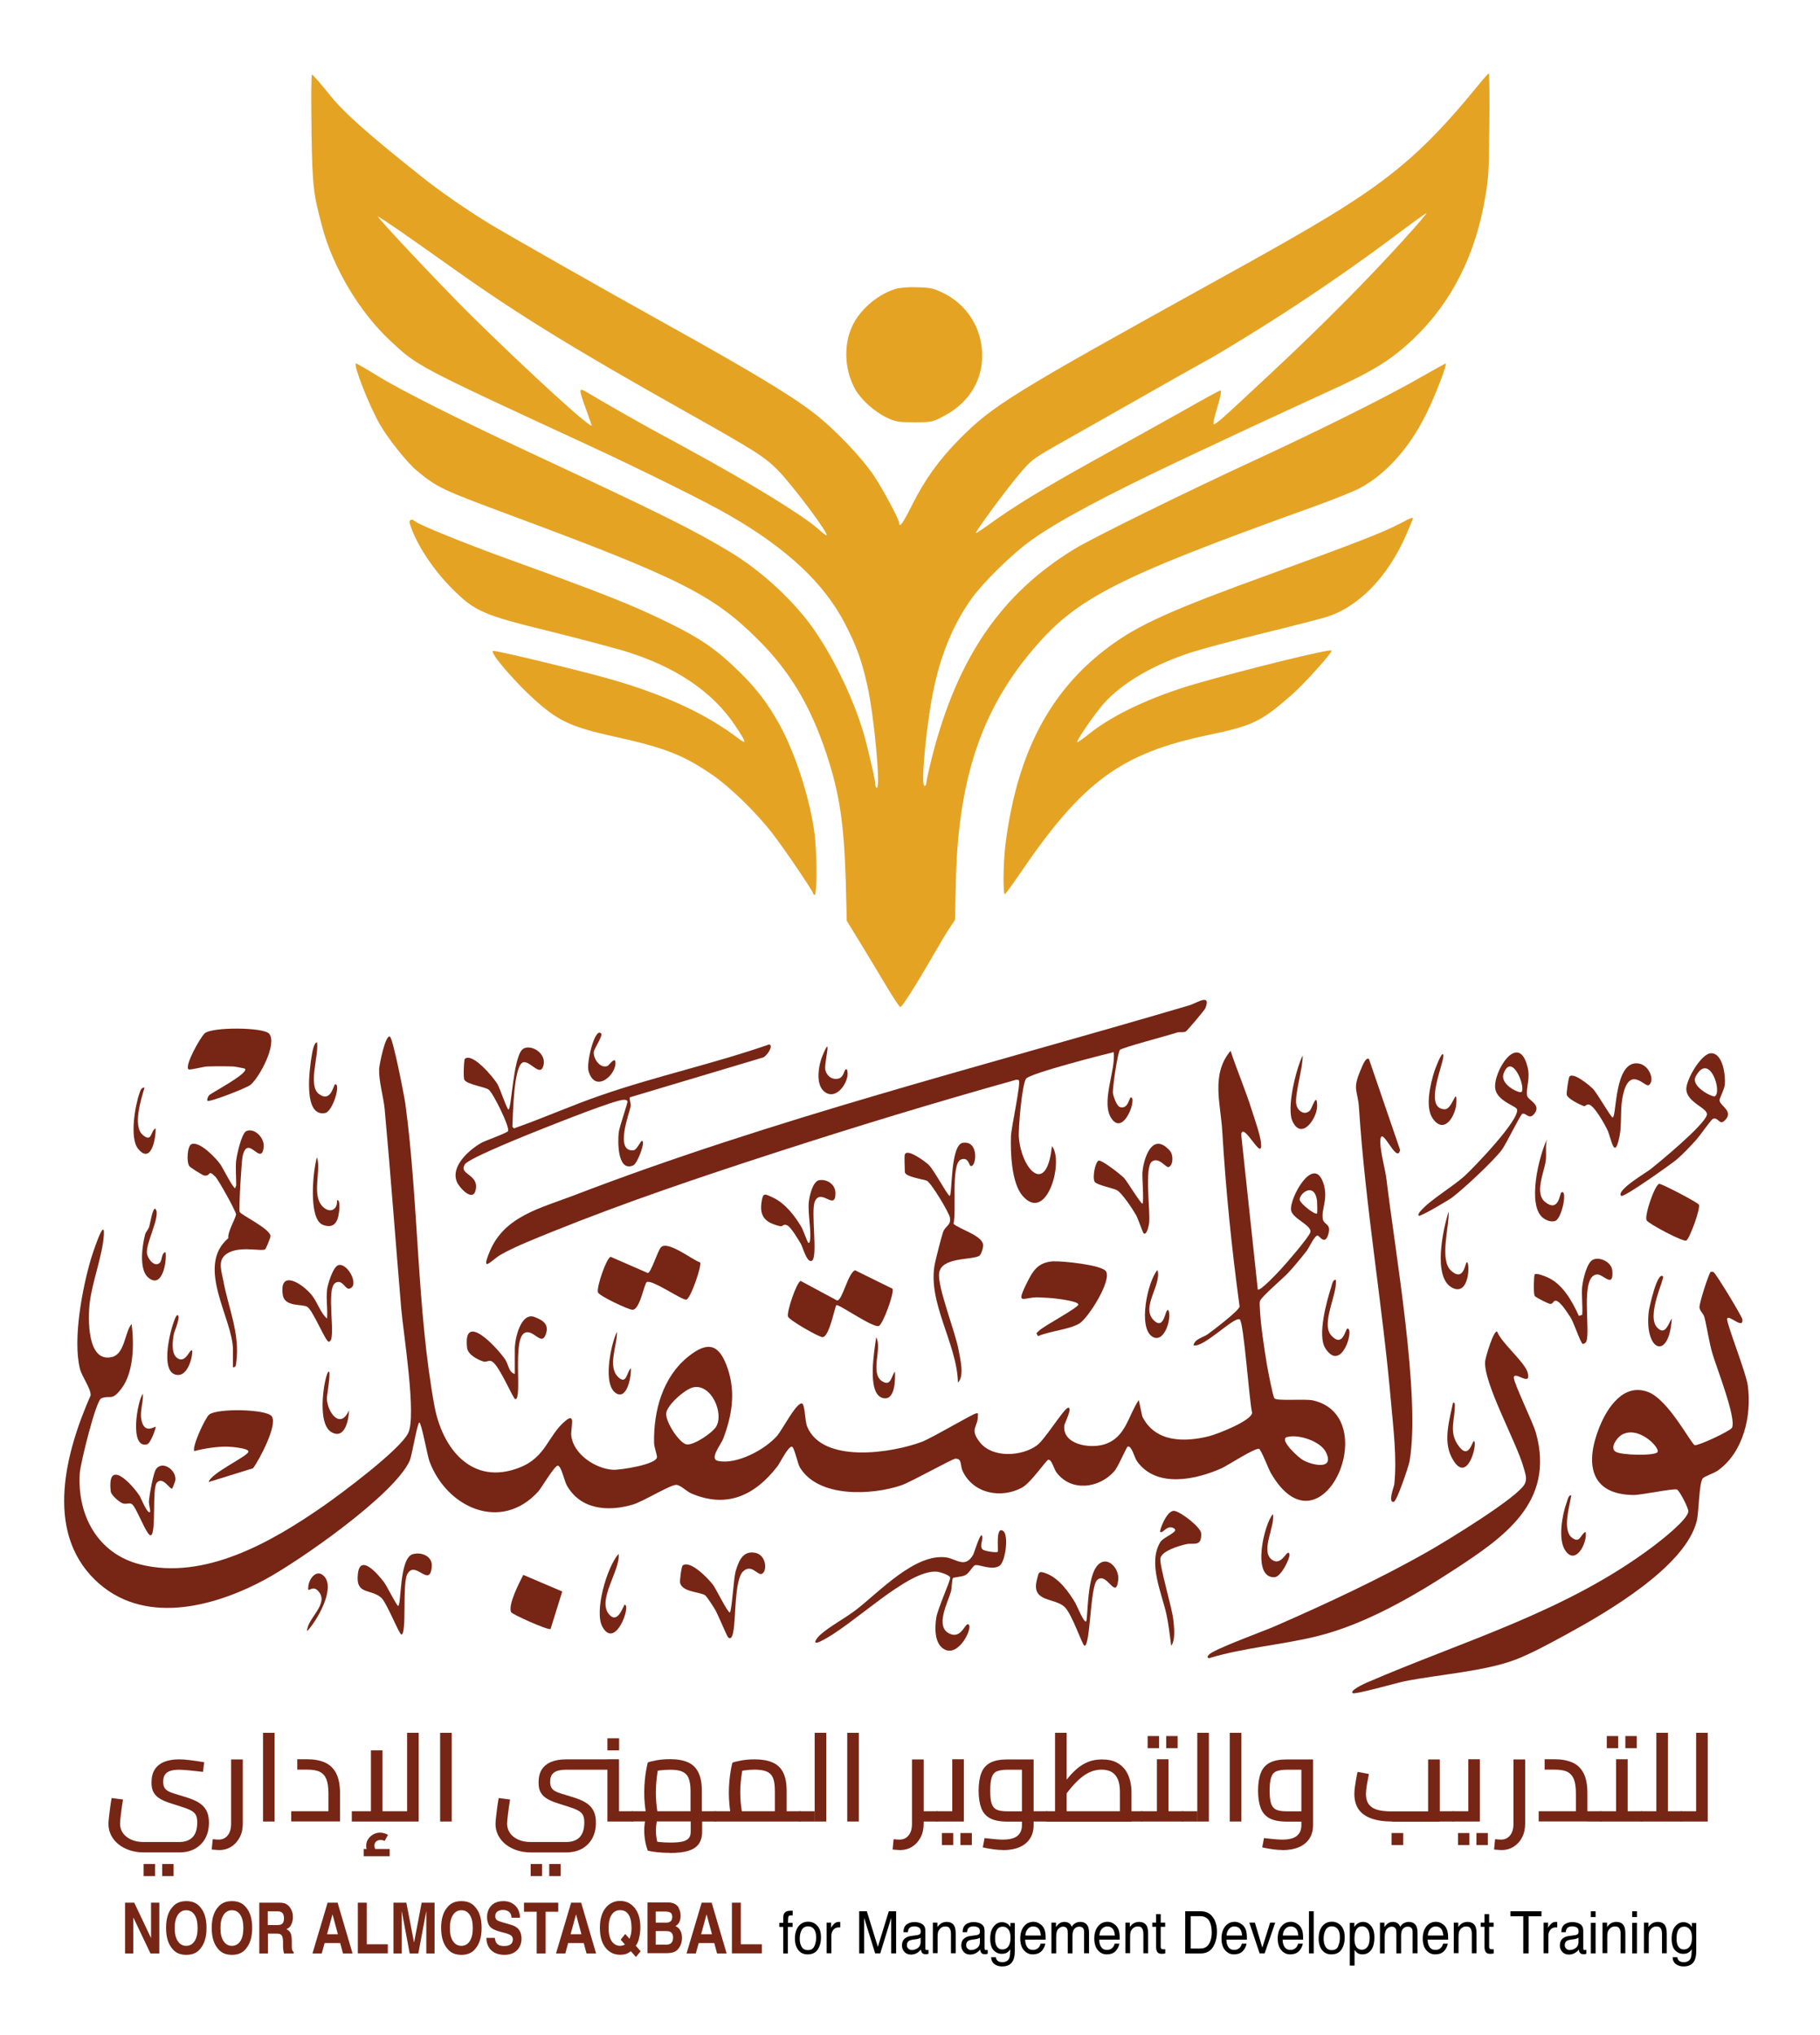 <svg xmlns="http://www.w3.org/2000/svg" id="Layer_1" viewBox="0 0 196.17 219.35"><defs><style>      .st0 {        fill: #772515;      }      .st1 {        fill: #e5a324;      }    </style></defs><g><g><path class="st0" d="M15.48,199.64c-.54,0-1.03-.08-1.49-.23-.46-.15-.86-.36-1.21-.64s-.61-.6-.8-.97c-.19-.38-.29-.78-.29-1.22,0-.18.02-.41.05-.7.03-.29.07-.62.12-.98.05-.36.1-.73.17-1.12l1.23.16c-.1.59-.18,1.12-.23,1.6-.06.48-.09.82-.09,1.01,0,.38.11.72.32,1.02.21.29.51.53.9.7.38.17.83.25,1.33.25h3.79c.65,0,1.14-.17,1.48-.52.33-.35.5-.88.5-1.59,0-.35-.05-.62-.16-.82-.11-.2-.3-.36-.57-.5-.27-.14-.66-.28-1.17-.44-.47-.14-.9-.28-1.27-.41s-.69-.28-.96-.46c-.26-.17-.46-.4-.6-.66s-.2-.61-.2-1.03c0-.56.12-1.03.35-1.39s.58-.64,1.02-.82.98-.27,1.6-.27c.3,0,.66.02,1.06.07.4.04.95.13,1.65.24l-.13,1.04c-.63-.07-1.16-.13-1.57-.17-.42-.04-.76-.06-1.04-.06-.39,0-.71.05-.96.14-.25.09-.43.23-.55.42-.12.19-.17.44-.17.75,0,.25.04.45.13.61.09.16.23.29.41.39.18.1.41.19.68.27.27.08.58.17.92.28.44.13.83.26,1.17.41s.63.32.87.53c.24.21.43.46.56.78.13.31.19.69.19,1.14,0,.62-.13,1.18-.38,1.65s-.62.85-1.1,1.13c-.48.27-1.06.41-1.75.41h-3.79ZM15.48,202.19v-1.3h1.23v1.3h-1.23ZM17.48,202.19v-1.3h1.23v1.3h-1.23Z"></path><path class="st0" d="M23.59,199.38c-.12,0-.24,0-.37-.02-.13-.01-.26-.02-.4-.03l.11-1.11c.13,0,.26.02.37.03.11,0,.2.01.27.01.4,0,.73-.15.97-.45.25-.3.37-.73.37-1.27v-6.92h1.26v6.92c0,.56-.11,1.06-.34,1.49s-.53.76-.91,1-.83.36-1.34.36Z"></path><path class="st0" d="M28.35,196.31v-9.56h1.25v9.56h-1.25Z"></path><path class="st0" d="M31.39,196.31v-1.11h4.96l-.95.84v-2.75c0-.65-.07-1.17-.22-1.54-.15-.37-.39-.64-.72-.8-.33-.16-.78-.23-1.34-.23h-1.08v-1.12h1.08c.74,0,1.38.12,1.9.35.53.24.93.62,1.21,1.16.28.54.42,1.27.42,2.18v3.01h-5.25Z"></path><path class="st0" d="M37.92,196.31v-1.11h6.62l-.66.67v-9.12h1.25v9.56h-7.21ZM39.2,200.05v-.78h2.8v.78h-2.8ZM39.94,200.03c-.15-.19-.27-.37-.35-.54-.08-.17-.12-.36-.12-.56,0-.27.07-.51.21-.72.14-.21.32-.38.55-.51.23-.13.47-.19.73-.19.15,0,.3.02.46.07.15.04.29.1.4.17l-.37.66c-.07-.04-.14-.07-.21-.09-.07-.01-.14-.02-.21-.02-.21,0-.38.06-.5.17s-.17.27-.17.45c0,.12.02.23.07.33.04.1.12.22.21.34l-.68.43ZM39.98,195.2v-6.56h1.25v6.56h-1.25Z"></path><path class="st0" d="M47.44,196.31v-9.56h1.25v9.56h-1.25Z"></path><path class="st0" d="M57.2,199.64c-.54,0-1.03-.08-1.49-.23-.46-.15-.86-.36-1.21-.64s-.61-.6-.8-.97c-.19-.38-.29-.78-.29-1.22,0-.18.02-.41.05-.7.03-.29.07-.62.12-.98.05-.36.1-.73.17-1.12l1.23.16c-.1.59-.18,1.12-.23,1.6-.06.48-.09.82-.09,1.01,0,.38.11.72.32,1.02.21.29.51.53.9.7.38.17.83.25,1.33.25h3.79c.65,0,1.14-.17,1.48-.52.33-.35.5-.88.5-1.59,0-.35-.05-.62-.16-.82-.11-.2-.3-.36-.57-.5-.27-.14-.66-.28-1.17-.44-.47-.14-.9-.28-1.27-.41s-.69-.28-.96-.46c-.26-.17-.46-.4-.6-.66s-.2-.61-.2-1.03c0-.56.12-1.03.35-1.39s.58-.64,1.02-.82.98-.27,1.6-.27l-.04,1.12c-.39,0-.71.05-.96.14-.25.09-.43.23-.55.42-.12.19-.17.44-.17.75,0,.25.04.45.13.61.09.16.23.29.41.39.18.1.41.19.68.27.27.08.58.17.92.28.44.13.83.26,1.17.41s.63.32.87.53c.24.21.43.46.56.78.13.31.19.69.19,1.14,0,.62-.13,1.18-.38,1.65s-.62.85-1.1,1.13c-.48.27-1.06.41-1.75.41h-3.79ZM57.2,202.19v-1.3h1.23v1.3h-1.23ZM59.2,202.19v-1.3h1.23v1.3h-1.23ZM60.98,190.73l.04-1.12h4.45v1.12h-4.49ZM65.47,188.64v-1.3h1.26v1.3h-1.26ZM65.47,196.31v-6.71h1.25v6.11l-.63-.51h2.08v1.11h-2.69ZM68.16,196.31v-1.11s.08.01.12.04c.04.03.06.06.08.11.02.04.03.1.05.17.01.07.02.15.02.23,0,.08,0,.16-.02.23-.01.07-.03.13-.05.18-.02.05-.04.09-.08.11-.04.03-.08.04-.12.04Z"></path><path class="st0" d="M68.16,196.31c-.05,0-.1-.01-.13-.04s-.06-.06-.08-.11-.03-.11-.04-.18c0-.07-.01-.15-.01-.23,0-.12,0-.21.02-.29.01-.08.04-.14.08-.19s.1-.07.17-.07v1.11ZM68.16,196.31v-1.11h7.27l-1,.94v-3.12c0-.57-.07-1.02-.2-1.36s-.36-.57-.68-.72-.75-.21-1.31-.21c-.39,0-.77.03-1.13.07-.36.05-.65.12-.86.21l.76-.75c-.05.21-.11.48-.15.8-.05.32-.09.67-.12,1.04-.03.37-.05.74-.05,1.1s.02.73.05,1.08c.03.35.07.66.11.93.04.27.08.45.11.55l-1.19.33c-.04-.12-.08-.32-.13-.61s-.1-.63-.14-1.03c-.04-.39-.06-.81-.06-1.26s.02-.88.06-1.3c.04-.42.09-.8.15-1.13.06-.33.12-.6.17-.81.2-.08.51-.16.95-.24.44-.08.92-.12,1.46-.12.76,0,1.39.11,1.9.33.51.22.89.59,1.14,1.09.25.5.38,1.17.38,2.01v3.28h-7.5ZM72.22,199.69c-.53,0-1.01-.03-1.45-.08-.44-.05-.75-.11-.95-.16-.05-.14-.11-.32-.17-.54-.06-.22-.11-.47-.15-.75s-.06-.57-.06-.88.02-.57.06-.83c.04-.26.09-.48.14-.68s.1-.33.13-.41l1.14.43c-.03.07-.06.19-.09.37-.04.17-.06.37-.09.58-.02.21-.03.4-.03.57,0,.19.01.39.04.6.03.21.06.42.11.63s.09.38.15.54l-.82-.71c.21.06.5.11.89.15.39.04.78.06,1.19.06.58,0,1.03-.04,1.34-.12s.53-.21.66-.38c.13-.17.19-.4.19-.69v-2.18h1.23v2.2c0,.55-.13,1-.38,1.34-.25.34-.64.58-1.14.73-.51.15-1.15.22-1.92.22ZM75.66,196.31v-1.11h1.43v1.11h-1.43ZM77.09,196.31v-1.11c.05,0,.1.01.13.04s.06.06.08.11.03.1.04.17c0,.07.01.15.01.23,0,.08,0,.16-.01.23,0,.07-.02.13-.04.18s-.04.09-.08.11-.08.04-.13.04Z"></path><path class="st0" d="M77.09,196.31c-.05,0-.1-.01-.13-.04s-.06-.06-.08-.11-.03-.11-.04-.18c0-.07-.01-.15-.01-.23,0-.12,0-.21.02-.29.01-.08.04-.14.08-.19s.1-.07.17-.07v1.11ZM77.09,196.31v-1.11h7.22l-.79.59v-2.77c0-.59-.06-1.05-.19-1.38-.13-.33-.36-.57-.68-.71-.32-.14-.76-.21-1.31-.21-.38,0-.75.03-1.11.08-.37.05-.65.13-.86.21l.76-.75c-.05.21-.11.47-.16.79-.05.32-.1.67-.13,1.04-.04.37-.05.74-.05,1.1s.02.73.05,1.09.08.67.12.94c.04.27.08.45.11.55l-1.19.33c-.04-.12-.08-.32-.13-.6-.05-.29-.09-.63-.13-1.03-.04-.4-.06-.83-.06-1.27s.02-.86.06-1.28c.04-.42.09-.79.15-1.13.06-.34.11-.61.17-.82.21-.08.52-.16.96-.24.43-.08.92-.12,1.45-.12.76,0,1.39.11,1.91.33.51.22.9.58,1.15,1.08.25.5.38,1.16.38,2v3.29h-7.69ZM84.78,196.31v-1.11h1.43v1.11h-1.43ZM86.21,196.31v-1.11c.05,0,.1.01.13.04.04.03.06.06.08.11.02.04.03.1.04.17,0,.07.01.15.01.23,0,.08,0,.16-.01.23,0,.07-.02.13-.04.18-.02.05-.04.09-.08.11-.04.03-.08.04-.13.04Z"></path><path class="st0" d="M86.21,196.31c-.05,0-.1-.01-.13-.04s-.06-.06-.08-.11-.03-.11-.04-.18c0-.07-.01-.15-.01-.23,0-.12,0-.21.02-.29.01-.08.04-.14.08-.19s.1-.07.17-.07v1.11ZM86.21,196.31v-1.11h1.59v1.11h-1.59ZM87.81,196.31v-9.56h1.25v9.56h-1.25Z"></path><path class="st0" d="M91.32,196.31v-9.56h1.25v9.56h-1.25Z"></path><path class="st0" d="M96.98,199.38c-.12,0-.24,0-.37-.02-.13-.01-.26-.02-.4-.03l.11-1.11c.13,0,.26.02.37.03.11,0,.2.01.27.01.4,0,.73-.15.97-.45.25-.3.37-.73.37-1.27v-6.92h1.26v6.92c0,.56-.11,1.06-.34,1.49s-.53.76-.91,1-.83.36-1.34.36ZM99.29,196.31v-1.11h1.71v1.11h-1.71ZM101,196.31v-1.11c.05,0,.1.01.13.04.04.03.06.06.08.11.02.04.03.1.04.17,0,.07.01.15.01.23,0,.08,0,.16-.01.23,0,.07-.02.13-.04.18-.02.05-.04.09-.08.11-.04.03-.08.04-.13.04Z"></path><path class="st0" d="M101,196.31c-.05,0-.1-.01-.13-.04s-.06-.06-.08-.11-.03-.11-.04-.18c0-.07-.01-.15-.01-.23,0-.12,0-.21.02-.29.01-.08.04-.14.08-.19s.1-.07.17-.07v1.11ZM101,196.31v-1.11h2.28l-.64.51v-6.11h1.25v6.71h-2.88ZM101.52,198.85v-1.3h1.23v1.3h-1.23ZM103.52,198.85v-1.3h1.23v1.3h-1.23Z"></path><path class="st0" d="M108.1,199.38c-.32,0-.66-.03-1.01-.07-.35-.05-.74-.12-1.16-.21l.19-1c.47.05.87.09,1.18.12.31.03.58.04.8.04.71,0,1.23-.13,1.56-.4.33-.27.49-.66.49-1.16v-6.3l.51.33h-2.1c-.47,0-.84.06-1.11.17-.27.11-.45.33-.56.66-.11.33-.16.8-.16,1.43s.05,1.08.16,1.4c.11.32.29.53.56.65.26.12.64.17,1.12.17h1.59v1.11h-1.59c-.78,0-1.39-.12-1.84-.35-.45-.24-.77-.6-.96-1.1-.19-.5-.29-1.12-.29-1.88s.1-1.4.29-1.9c.19-.5.51-.87.96-1.11.45-.24,1.06-.36,1.84-.36h2.84v7.07c0,.57-.13,1.06-.4,1.47s-.65.71-1.14.92c-.49.21-1.08.31-1.75.31ZM111.39,196.31v-1.11h1.43v1.11h-1.43ZM112.83,196.31v-1.11c.05,0,.1.01.13.04.04.03.06.06.08.11.02.04.03.1.04.17,0,.07.01.15.01.23,0,.08,0,.16-.01.23,0,.07-.02.13-.04.18-.02.05-.04.09-.08.11-.04.03-.08.04-.13.04Z"></path><path class="st0" d="M112.83,196.31c-.05,0-.1-.01-.13-.04s-.06-.06-.08-.11c-.02-.05-.03-.11-.04-.18,0-.07-.01-.15-.01-.23,0-.12,0-.21.02-.29.01-.08.04-.14.08-.19s.1-.07.17-.07v1.11ZM112.83,196.31v-1.11h9.01l-1.13.99v-3.07c0-.54-.07-.99-.22-1.35-.15-.35-.37-.62-.66-.79-.29-.17-.66-.26-1.1-.26-.38,0-.75.07-1.09.2-.34.13-.65.31-.94.53-.29.22-.55.46-.8.72-.25.26-.48.52-.68.78-.2.26-.38.49-.54.7l-.37-1.04c.3-.38.6-.75.9-1.1.29-.35.61-.67.96-.96s.73-.51,1.15-.68c.42-.17.91-.25,1.47-.25.63,0,1.14.11,1.55.32.41.21.73.5.97.84.24.35.4.73.5,1.15.1.41.15.82.15,1.21v3.19h-9.13ZM113.72,195.2v-8.45h1.25v8.45h-1.25ZM121.61,196.31v-1.11h1.45v1.11h-1.45ZM123.06,196.31v-1.11c.05,0,.1.01.13.04s.06.06.08.11c.02.04.03.1.04.17,0,.07.01.15.01.23,0,.08,0,.16-.01.23,0,.07-.02.13-.04.18-.02.05-.04.09-.08.11s-.08.04-.13.04Z"></path><path class="st0" d="M123.06,196.31c-.05,0-.1-.01-.13-.04s-.06-.06-.08-.11c-.02-.05-.03-.11-.04-.18,0-.07-.01-.15-.01-.23,0-.12,0-.21.02-.29s.04-.14.08-.19.1-.07.17-.07v1.11ZM123.06,196.31v-1.11h2.28l-.64.51v-6.11h1.25v6.71h-2.88ZM123.7,188.4v-1.3h1.23v1.3h-1.23ZM125.7,188.4v-1.3h1.23v1.3h-1.23ZM125.94,196.31v-1.11h1.51v1.11h-1.51ZM127.45,196.31v-1.11c.05,0,.1.01.13.04s.06.06.08.11c.02.04.03.1.04.17s.01.14.01.22c0,.09,0,.17-.01.24,0,.07-.02.13-.04.18-.02.05-.04.09-.08.11s-.08.04-.13.04Z"></path><path class="st0" d="M127.45,196.31c-.05,0-.1-.01-.13-.04s-.06-.06-.08-.11c-.02-.05-.03-.11-.04-.18,0-.07-.01-.15-.01-.23,0-.12,0-.21.02-.29s.04-.14.08-.19.1-.07.17-.07v1.11ZM127.45,196.31v-1.11h1.59v1.11h-1.59ZM129.05,196.31v-9.56h1.25v9.56h-1.25Z"></path><path class="st0" d="M132.55,196.31v-9.56h1.25v9.56h-1.25Z"></path><path class="st0" d="M138.22,199.38c-.32,0-.66-.03-1.01-.07-.35-.05-.74-.12-1.16-.21l.19-1c.47.05.87.09,1.18.12.31.03.58.04.8.04.71,0,1.23-.13,1.56-.4.33-.27.49-.66.49-1.16v-6.3l.51.33h-2.1c-.47,0-.84.06-1.11.17-.27.11-.45.33-.56.66-.11.33-.16.8-.16,1.43s.05,1.08.16,1.4c.11.32.29.53.56.65.26.12.64.17,1.12.17h1.59v1.11h-1.59c-.78,0-1.39-.12-1.84-.35-.45-.24-.77-.6-.96-1.1-.19-.5-.29-1.12-.29-1.88s.1-1.4.29-1.9c.19-.5.51-.87.96-1.11.45-.24,1.06-.36,1.84-.36h2.84v7.07c0,.57-.13,1.06-.4,1.47s-.65.71-1.14.92c-.49.21-1.08.31-1.75.31Z"></path><path class="st0" d="M150.07,196.31c-.9,0-1.66-.11-2.26-.33-.61-.22-1.07-.55-1.37-.98s-.46-1-.46-1.67c0-.21.02-.44.05-.69.03-.24.07-.48.11-.72.04-.23.08-.43.11-.6.04-.17.06-.29.08-.36l1.22.23c-.03.14-.06.34-.11.58-.05.24-.1.5-.14.78s-.07.54-.07.79c0,.33.05.62.16.86.11.24.28.44.5.59s.52.26.88.33c.36.07.81.1,1.33.1h3.83v-5.6h1.26v6.71h-5.12ZM149.99,198.85v-1.3h1.26v1.3h-1.26ZM155.19,196.31v-1.11h1.43v1.11h-1.43ZM156.62,196.31v-1.11c.05,0,.1.01.13.04s.06.06.08.11c.02.04.03.1.04.17,0,.07.01.15.01.23,0,.08,0,.16-.01.23,0,.07-.02.13-.04.18-.02.05-.04.09-.08.11s-.08.04-.13.04Z"></path><path class="st0" d="M156.62,196.31c-.05,0-.1-.01-.13-.04s-.06-.06-.08-.11c-.02-.05-.03-.11-.04-.18,0-.07-.01-.15-.01-.23,0-.12,0-.21.02-.29.01-.08.04-.14.08-.19.04-.04.1-.07.17-.07v1.11ZM156.62,196.31v-1.11h2.28l-.64.51v-6.11h1.25v6.71h-2.88ZM157.15,198.85v-1.3h1.23v1.3h-1.23ZM159.14,198.85v-1.3h1.23v1.3h-1.23Z"></path><path class="st0" d="M161.81,199.38c-.12,0-.24,0-.37-.02-.13-.01-.26-.02-.4-.03l.11-1.11c.13,0,.26.02.37.03.11,0,.2.01.27.01.4,0,.73-.15.97-.45.25-.3.37-.73.37-1.27v-6.92h1.26v6.92c0,.56-.11,1.06-.34,1.49-.22.43-.53.76-.91,1-.38.24-.83.36-1.34.36Z"></path><path class="st0" d="M165.85,196.31v-1.11h4.96l-.95.84v-2.75c0-.65-.07-1.17-.22-1.54-.15-.37-.39-.64-.72-.8-.33-.16-.78-.23-1.34-.23h-1.09v-1.12h1.09c.74,0,1.37.12,1.9.35s.93.62,1.21,1.16c.28.54.41,1.27.41,2.18v3.01h-5.25ZM171.1,196.31v-1.11h1.45v1.11h-1.45ZM172.55,196.31v-1.11s.08.01.12.04c.04.03.06.06.08.11s.03.1.05.17.02.15.02.23c0,.08,0,.16-.02.23-.01.07-.03.13-.05.18s-.04.09-.08.11c-.03.03-.08.04-.12.04Z"></path><path class="st0" d="M172.55,196.31c-.05,0-.1-.01-.13-.04-.04-.03-.06-.06-.08-.11-.02-.05-.03-.11-.04-.18,0-.07-.01-.15-.01-.23,0-.12,0-.21.02-.29.01-.08.04-.14.08-.19s.1-.07.17-.07v1.11ZM172.55,196.31v-1.11h2.28l-.64.51v-6.11h1.25v6.71h-2.88ZM173.19,188.4v-1.3h1.23v1.3h-1.23ZM175.19,188.4v-1.3h1.23v1.3h-1.23ZM175.43,196.31v-1.11h1.51v1.11h-1.51ZM176.94,196.31v-1.11c.05,0,.1.01.13.04s.06.06.08.11.03.1.04.17.01.14.01.22c0,.09,0,.17-.01.24,0,.07-.02.13-.04.18s-.04.09-.08.11-.08.04-.13.04Z"></path><path class="st0" d="M176.94,196.31c-.05,0-.1-.01-.13-.04-.04-.03-.06-.06-.08-.11-.02-.05-.03-.11-.04-.18,0-.07-.01-.15-.01-.23,0-.12,0-.21.02-.29.01-.08.04-.14.08-.19s.1-.07.17-.07v1.11ZM176.94,196.31v-1.11h1.59v1.11h-1.59ZM178.53,196.31v-9.56h1.25v9.56h-1.25ZM179.78,196.31v-1.11h1.45v1.11h-1.45ZM181.23,196.31v-1.11s.08.01.12.04.06.06.08.11.03.1.05.17.02.15.02.23c0,.08,0,.16-.02.23-.01.07-.03.13-.05.18s-.04.09-.08.11-.08.04-.12.04Z"></path><path class="st0" d="M181.23,196.31c-.05,0-.1-.01-.13-.04-.04-.03-.06-.06-.08-.11-.02-.05-.03-.11-.04-.18,0-.07-.01-.15-.01-.23,0-.12,0-.21.02-.29.01-.08.04-.14.08-.19s.1-.07.17-.07v1.11ZM181.23,196.31v-1.11h1.59v1.11h-1.59ZM182.82,196.31v-9.56h1.25v9.56h-1.25Z"></path></g><g><path class="st0" d="M13.47,205.06h1l1.81,3.81v-3.81h.89v5.47h-.95l-1.85-3.88v3.88h-.89v-5.47Z"></path><path class="st0" d="M21.57,210.04c-.34.43-.84.64-1.49.64s-1.15-.21-1.49-.64c-.46-.52-.69-1.27-.69-2.26s.23-1.75.69-2.25c.34-.43.84-.64,1.49-.64s1.15.21,1.49.64c.46.5.69,1.25.69,2.25s-.23,1.73-.69,2.26ZM20.97,209.21c.22-.33.33-.81.33-1.42s-.11-1.09-.33-1.42c-.22-.34-.52-.5-.9-.5s-.68.17-.9.5c-.22.33-.34.81-.34,1.42s.11,1.09.34,1.42c.22.33.53.5.9.5s.68-.17.9-.5Z"></path><path class="st0" d="M26.49,210.04c-.34.43-.84.64-1.49.64s-1.15-.21-1.49-.64c-.46-.52-.69-1.27-.69-2.26s.23-1.75.69-2.25c.34-.43.84-.64,1.49-.64s1.15.21,1.49.64c.46.5.69,1.25.69,2.25s-.23,1.73-.69,2.26ZM25.9,209.21c.22-.33.33-.81.33-1.42s-.11-1.09-.33-1.42c-.22-.34-.52-.5-.9-.5s-.68.17-.9.5c-.22.33-.34.81-.34,1.42s.11,1.09.34,1.42c.22.33.53.5.9.5s.68-.17.9-.5Z"></path><path class="st0" d="M30.83,205.2c.17.09.31.21.43.38.1.14.17.29.23.46.06.17.08.36.08.57,0,.26-.05.51-.16.77s-.29.43-.54.53c.21.1.36.24.45.43.09.19.13.47.13.86v.37c0,.25,0,.42.03.51.03.14.08.24.18.31v.14h-1.05c-.03-.12-.05-.22-.06-.29-.03-.15-.04-.31-.04-.47v-.51c-.01-.35-.06-.58-.16-.7-.1-.12-.28-.17-.54-.17h-.93v2.14h-.93v-5.47h2.18c.31,0,.55.05.72.14ZM28.86,206v1.47h1.02c.2,0,.36-.03.46-.09.18-.1.27-.31.27-.62,0-.33-.09-.55-.26-.67-.1-.06-.24-.1-.44-.1h-1.05Z"></path><path class="st0" d="M35.31,205.06h1.08l1.61,5.47h-1.03l-.3-1.12h-1.68l-.31,1.12h-1l1.63-5.47ZM35.25,208.46h1.17l-.58-2.15-.59,2.15Z"></path><path class="st0" d="M38.58,205.06h.95v4.48h2.27v.98h-3.23v-5.47Z"></path><path class="st0" d="M45.47,205.06h1.37v5.47h-.89v-3.7c0-.11,0-.25,0-.45,0-.19,0-.34,0-.44l-.86,4.59h-.93l-.86-4.59c0,.1,0,.25,0,.44,0,.19,0,.34,0,.45v3.7h-.89v-5.47h1.39l.83,4.3.82-4.3Z"></path><path class="st0" d="M51.22,210.04c-.34.43-.84.64-1.49.64s-1.15-.21-1.49-.64c-.46-.52-.69-1.27-.69-2.26s.23-1.75.69-2.25c.34-.43.84-.64,1.49-.64s1.15.21,1.49.64c.46.5.69,1.25.69,2.25s-.23,1.73-.69,2.26ZM50.63,209.21c.22-.33.33-.81.33-1.42s-.11-1.09-.33-1.42c-.22-.34-.52-.5-.9-.5s-.68.17-.9.5c-.22.33-.34.81-.34,1.42s.11,1.09.34,1.42c.22.33.53.5.9.5s.68-.17.9-.5Z"></path><path class="st0" d="M53.33,208.83c.03.25.09.44.17.56.16.23.43.34.81.34.23,0,.42-.03.56-.09.27-.11.41-.33.41-.63,0-.18-.07-.32-.2-.42-.13-.1-.34-.18-.63-.26l-.49-.13c-.48-.13-.82-.27-1-.42-.31-.25-.46-.65-.46-1.18,0-.49.15-.9.45-1.22.3-.32.74-.49,1.32-.49.49,0,.9.15,1.24.46s.52.75.54,1.33h-.91c-.02-.33-.14-.56-.37-.7-.15-.09-.34-.14-.57-.14-.25,0-.45.06-.6.18-.15.12-.22.28-.22.5,0,.2.07.34.22.44.09.06.3.14.61.23l.8.23c.35.1.61.23.79.4.27.26.41.63.41,1.12s-.16.91-.48,1.24c-.32.33-.78.5-1.36.5s-1.07-.16-1.42-.49c-.34-.33-.52-.77-.52-1.34h.91Z"></path><path class="st0" d="M60.17,205.06v.97h-1.36v4.5h-.96v-4.5h-1.37v-.97h3.69Z"></path><path class="st0" d="M61.56,205.06h1.08l1.61,5.47h-1.03l-.3-1.12h-1.68l-.31,1.12h-1l1.63-5.47ZM61.5,208.46h1.17l-.58-2.15-.59,2.15Z"></path><path class="st0" d="M68.88,208.92c-.08.31-.2.57-.35.78l.52.59-.5.62-.55-.62c-.17.12-.31.21-.43.26-.2.08-.45.12-.73.12-.59,0-1.08-.21-1.47-.64-.47-.51-.71-1.26-.71-2.26s.24-1.75.72-2.27c.39-.42.88-.63,1.47-.63s1.08.22,1.48.66c.46.51.69,1.23.69,2.15,0,.49-.05.89-.15,1.22ZM67.15,209.66c.06-.02.13-.05.21-.09l-.46-.53.49-.61.46.52c.07-.18.12-.33.15-.47.05-.2.07-.43.07-.7,0-.61-.1-1.09-.31-1.42-.21-.34-.51-.5-.92-.5-.38,0-.68.16-.9.48-.22.32-.34.8-.34,1.44,0,.75.16,1.29.48,1.61.21.21.46.32.75.32.11,0,.21-.02.32-.05Z"></path><path class="st0" d="M73.15,205.64c.14.23.21.51.21.83s-.07.6-.21.8c-.08.11-.19.22-.35.31.23.1.41.26.53.48s.18.49.18.8-.07.61-.2.87c-.09.17-.19.31-.32.43-.15.13-.32.23-.51.27-.2.05-.41.07-.64.07h-2.05v-5.47h2.2c.56,0,.95.2,1.18.58ZM70.68,206v1.21h1.11c.2,0,.36-.04.48-.13.12-.09.19-.25.19-.48,0-.25-.08-.42-.24-.5-.14-.06-.32-.09-.54-.09h-.99ZM70.68,208.12v1.46h1.11c.2,0,.35-.03.46-.1.2-.12.3-.35.3-.68,0-.28-.1-.48-.29-.59-.11-.06-.26-.09-.45-.09h-1.12Z"></path><path class="st0" d="M75.63,205.06h1.08l1.61,5.47h-1.03l-.3-1.12h-1.68l-.31,1.12h-1l1.63-5.47ZM75.57,208.46h1.17l-.58-2.15-.59,2.15Z"></path><path class="st0" d="M78.9,205.06h.95v4.48h2.27v.98h-3.23v-5.47Z"></path><path d="M84.54,206.2c.12-.19.35-.28.68-.28.03,0,.06,0,.1,0s.07,0,.12,0v.51c-.05,0-.09,0-.11,0-.02,0-.05,0-.07,0-.15,0-.25.04-.28.13-.03.09-.05.31-.05.67h.5v.44h-.51v2.86h-.5v-2.86h-.42v-.44h.42v-.52c0-.23.04-.4.11-.51Z"></path><path d="M88.09,207.54c.27.28.4.7.4,1.25s-.12.97-.35,1.32c-.24.35-.6.52-1.1.52-.41,0-.74-.15-.99-.46-.24-.31-.37-.72-.37-1.24,0-.56.13-1,.39-1.33.26-.33.6-.49,1.04-.49.39,0,.72.14.98.43ZM87.78,209.75c.12-.28.19-.59.19-.93,0-.31-.05-.56-.14-.75-.14-.3-.39-.46-.74-.46-.31,0-.53.13-.68.39-.14.26-.21.57-.21.94s.07.65.21.88c.14.23.36.35.67.35.34,0,.57-.14.69-.42Z"></path><path d="M89.1,207.21h.48v.57c.04-.11.14-.25.29-.41.15-.16.33-.24.53-.24,0,0,.03,0,.05,0s.06,0,.12.01v.59s-.06-.01-.08-.01c-.03,0-.05,0-.08,0-.26,0-.45.09-.59.27s-.21.39-.21.62v1.9h-.51v-3.31Z"></path><path d="M92.63,205.98h.8l1.19,3.84,1.18-3.84h.79v4.54h-.53v-2.68c0-.09,0-.25,0-.46,0-.21,0-.44,0-.69l-1.18,3.83h-.55l-1.19-3.83v.14c0,.11,0,.28,0,.51s0,.4,0,.5v2.68h-.53v-4.54Z"></path><path d="M98.98,208.52c.12-.02.19-.07.23-.16.02-.05.03-.12.03-.21,0-.19-.06-.33-.18-.41-.12-.08-.3-.13-.53-.13-.26,0-.45.08-.56.24-.06.09-.1.22-.12.39h-.47c0-.41.13-.69.36-.85.23-.16.5-.24.81-.24.35,0,.64.07.86.22.22.15.33.38.33.69v1.91c0,.06.01.1.03.14.02.04.07.05.14.05.02,0,.05,0,.08,0s.06,0,.09-.01v.41c-.08.03-.14.04-.18.05-.04,0-.1,0-.17,0-.17,0-.3-.07-.38-.2-.04-.07-.07-.17-.09-.31-.1.15-.25.28-.44.39-.19.11-.41.16-.64.16-.28,0-.51-.09-.69-.28-.18-.19-.27-.42-.27-.7,0-.31.09-.55.26-.71s.4-.27.69-.31l.81-.11ZM97.91,210.02c.11.09.23.14.38.14.18,0,.35-.05.52-.14.28-.15.42-.4.42-.74v-.45c-.06.04-.14.08-.24.11-.1.03-.19.05-.29.06l-.31.04c-.18.03-.32.07-.41.13-.16.1-.23.25-.23.46,0,.16.05.29.16.38Z"></path><path d="M100.56,207.21h.48v.47c.14-.19.29-.33.45-.42.16-.08.34-.13.53-.13.43,0,.72.16.87.49.08.18.12.44.12.77v2.12h-.51v-2.09c0-.2-.03-.36-.08-.49-.09-.21-.25-.31-.49-.31-.12,0-.22.01-.3.04-.14.05-.26.14-.37.27-.08.11-.14.22-.16.34-.03.12-.04.28-.04.5v1.73h-.51v-3.31Z"></path><path d="M105.36,208.52c.12-.02.19-.07.23-.16.02-.05.03-.12.03-.21,0-.19-.06-.33-.18-.41-.12-.08-.3-.13-.53-.13-.26,0-.45.08-.56.24-.06.09-.1.22-.12.39h-.47c0-.41.13-.69.36-.85.23-.16.5-.24.81-.24.35,0,.64.07.86.22.22.15.33.38.33.69v1.91c0,.06.01.1.03.14.02.04.07.05.14.05.02,0,.05,0,.08,0s.06,0,.09-.01v.41c-.08.03-.14.04-.18.05-.04,0-.1,0-.17,0-.17,0-.3-.07-.38-.2-.04-.07-.07-.17-.09-.31-.1.15-.25.28-.44.39s-.41.16-.64.16c-.28,0-.51-.09-.68-.28s-.27-.42-.27-.7c0-.31.09-.55.26-.71s.4-.27.69-.31l.81-.11ZM104.3,210.02c.11.09.23.14.38.14.18,0,.35-.05.52-.14.28-.15.42-.4.42-.74v-.45c-.06.04-.14.08-.24.11-.1.03-.19.05-.29.06l-.31.04c-.18.03-.32.07-.41.13-.16.1-.23.25-.23.46,0,.16.05.29.16.38Z"></path><path d="M108.62,207.35c.1.07.19.18.29.32v-.42h.47v3.01c0,.42-.06.75-.17,1-.21.45-.61.67-1.19.67-.32,0-.6-.08-.82-.24-.22-.16-.35-.41-.37-.75h.51c.02.15.07.26.15.34.11.12.29.19.54.19.39,0,.64-.15.76-.45.07-.18.1-.49.1-.95-.1.17-.22.29-.37.38s-.33.12-.56.12c-.33,0-.61-.13-.86-.38-.24-.25-.37-.68-.37-1.26,0-.55.12-.99.37-1.3.25-.31.54-.47.89-.47.24,0,.44.06.62.19ZM108.68,207.94c-.15-.2-.35-.3-.59-.3-.36,0-.6.18-.73.55-.07.2-.1.45-.1.77,0,.37.07.66.21.85.14.19.32.29.56.29.36,0,.62-.18.77-.54.08-.2.12-.44.12-.71,0-.41-.08-.71-.23-.91Z"></path><path d="M112.01,207.3c.2.11.35.25.46.43.1.17.17.36.2.58.03.15.04.4.04.73h-2.21c0,.34.08.61.22.81.13.2.34.3.63.3.26,0,.48-.1.63-.29.09-.11.15-.24.19-.39h.5c-.01.12-.06.26-.13.41-.07.15-.16.27-.25.37-.15.17-.34.28-.57.33-.12.03-.26.05-.41.05-.37,0-.69-.15-.95-.45-.26-.3-.39-.72-.39-1.26s.13-.96.39-1.3c.26-.33.61-.5,1.03-.5.21,0,.42.05.62.17ZM112.19,208.6c-.02-.24-.07-.43-.14-.58-.14-.27-.37-.4-.7-.4-.23,0-.43.09-.58.28-.16.19-.24.42-.25.7h1.67Z"></path><path d="M113.32,207.21h.5v.47c.12-.16.23-.28.33-.36.17-.13.36-.19.57-.19.24,0,.43.06.58.19.08.07.16.18.22.33.11-.18.24-.31.4-.39.15-.09.32-.13.51-.13.4,0,.68.16.83.48.08.17.12.41.12.7v2.2h-.53v-2.3c0-.22-.05-.37-.15-.45-.1-.08-.22-.12-.37-.12-.2,0-.37.07-.51.22s-.22.39-.22.73v1.93h-.51v-2.16c0-.22-.02-.39-.07-.49-.08-.15-.22-.23-.43-.23-.19,0-.36.08-.52.24-.16.16-.23.46-.23.88v1.76h-.51v-3.31Z"></path><path d="M119.99,207.3c.2.11.35.25.46.43.1.17.17.36.2.58.03.15.04.4.04.73h-2.21c0,.34.08.61.22.81.13.2.34.3.63.3.26,0,.48-.1.63-.29.09-.11.15-.24.19-.39h.5c-.01.12-.06.26-.13.41-.07.15-.16.27-.25.37-.15.17-.34.28-.57.33-.12.03-.26.05-.41.05-.38,0-.69-.15-.95-.45-.26-.3-.39-.72-.39-1.26s.13-.96.39-1.3c.26-.33.61-.5,1.03-.5.21,0,.42.05.62.17ZM120.17,208.6c-.02-.24-.07-.43-.14-.58-.14-.27-.37-.4-.69-.4-.23,0-.43.09-.59.28-.16.19-.24.42-.25.7h1.67Z"></path><path d="M121.3,207.21h.48v.47c.14-.19.29-.33.45-.42.16-.08.34-.13.53-.13.43,0,.72.16.87.49.08.18.12.44.12.77v2.12h-.51v-2.09c0-.2-.03-.36-.08-.49-.09-.21-.25-.31-.49-.31-.12,0-.22.01-.29.04-.14.05-.26.14-.37.27-.08.11-.14.22-.16.34-.03.12-.04.28-.04.5v1.73h-.51v-3.31Z"></path><path d="M124.6,206.29h.51v.92h.48v.45h-.48v2.16c0,.12.04.19.11.23.04.02.1.03.2.03.02,0,.05,0,.08,0,.03,0,.06,0,.1,0v.44c-.06.02-.12.03-.18.04s-.13.01-.2.01c-.24,0-.4-.07-.48-.2-.08-.13-.13-.3-.13-.52v-2.19h-.41v-.45h.41v-.92Z"></path><path d="M127.76,205.98h1.67c.57,0,1.01.22,1.32.67.28.4.42.91.42,1.54,0,.48-.08.92-.25,1.31-.29.69-.79,1.03-1.5,1.03h-1.67v-4.54ZM129.33,210c.19,0,.35-.02.47-.07.22-.08.4-.23.53-.46.11-.18.19-.42.24-.7.03-.17.04-.33.04-.48,0-.56-.1-1-.3-1.31-.2-.31-.53-.47-.98-.47h-.99v3.49h1Z"></path><path d="M133.7,207.3c.2.11.35.25.46.43.1.17.17.36.2.58.03.15.04.4.04.73h-2.21c0,.34.08.61.22.81.13.2.34.3.63.3.26,0,.48-.1.63-.29.09-.11.15-.24.19-.39h.5c-.01.12-.06.26-.13.41-.07.15-.16.27-.25.37-.15.17-.34.28-.57.33-.12.03-.26.05-.41.05-.37,0-.69-.15-.95-.45-.26-.3-.39-.72-.39-1.26s.13-.96.39-1.3c.26-.33.61-.5,1.03-.5.21,0,.42.05.62.17ZM133.88,208.6c-.02-.24-.07-.43-.14-.58-.14-.27-.37-.4-.7-.4-.23,0-.43.09-.58.28-.16.19-.24.42-.25.7h1.67Z"></path><path d="M135.26,207.21l.8,2.69.84-2.69h.55l-1.14,3.31h-.54l-1.11-3.31h.59Z"></path><path d="M139.76,207.3c.2.11.35.25.46.43.1.17.17.36.2.58.03.15.04.4.04.73h-2.21c0,.34.08.61.22.81.13.2.34.3.63.3.26,0,.48-.1.63-.29.09-.11.15-.24.19-.39h.5c-.01.12-.06.26-.13.41-.07.15-.16.27-.25.37-.15.17-.34.28-.57.33-.12.03-.26.05-.41.05-.38,0-.69-.15-.95-.45-.26-.3-.39-.72-.39-1.26s.13-.96.39-1.3c.26-.33.61-.5,1.03-.5.21,0,.42.05.62.17ZM139.94,208.6c-.02-.24-.07-.43-.14-.58-.14-.27-.37-.4-.69-.4-.23,0-.43.09-.59.28-.16.19-.24.42-.25.7h1.67Z"></path><path d="M141.09,205.98h.51v4.54h-.51v-4.54Z"></path><path d="M144.54,207.54c.27.28.4.7.4,1.25s-.12.97-.35,1.32-.6.52-1.1.52c-.41,0-.74-.15-.99-.46-.24-.31-.37-.72-.37-1.24,0-.56.13-1,.39-1.33.26-.33.6-.49,1.04-.49.39,0,.72.14.98.43ZM144.23,209.75c.13-.28.19-.59.19-.93,0-.31-.04-.56-.13-.75-.14-.3-.39-.46-.74-.46-.31,0-.53.13-.67.39-.14.26-.21.57-.21.94s.07.65.21.88c.14.23.36.35.67.35.34,0,.57-.14.69-.42Z"></path><path d="M145.49,207.23h.49v.44c.1-.15.21-.27.33-.35.17-.12.37-.19.6-.19.34,0,.63.14.87.43s.36.7.36,1.23c0,.72-.17,1.24-.51,1.55-.22.2-.47.29-.76.29-.23,0-.42-.05-.57-.16-.09-.06-.19-.17-.3-.32v1.69h-.51v-4.61ZM147.39,209.82c.16-.22.24-.54.24-.98,0-.26-.03-.49-.1-.68-.13-.36-.37-.55-.72-.55s-.59.19-.72.58c-.07.21-.1.47-.1.78,0,.26.03.47.1.65.13.34.37.51.72.51.24,0,.43-.11.59-.33Z"></path><path d="M148.72,207.21h.5v.47c.12-.16.23-.28.33-.36.17-.13.36-.19.57-.19.24,0,.43.06.58.19.08.07.16.18.23.33.11-.18.24-.31.4-.39s.32-.13.51-.13c.4,0,.68.16.83.48.08.17.12.41.12.7v2.2h-.53v-2.3c0-.22-.05-.37-.15-.45-.1-.08-.22-.12-.37-.12-.2,0-.37.07-.51.22s-.21.39-.21.73v1.93h-.51v-2.16c0-.22-.02-.39-.07-.49-.08-.15-.22-.23-.43-.23-.19,0-.37.08-.52.24-.16.16-.24.46-.24.88v1.76h-.51v-3.31Z"></path><path d="M155.39,207.3c.2.11.35.25.46.43.1.17.17.36.2.58.03.15.04.4.04.73h-2.21c0,.34.08.61.22.81.13.2.34.3.63.3.26,0,.48-.1.63-.29.09-.11.15-.24.19-.39h.5c-.01.12-.06.26-.13.41-.07.15-.16.27-.25.37-.15.17-.34.28-.57.33-.12.03-.26.05-.41.05-.38,0-.69-.15-.95-.45-.26-.3-.39-.72-.39-1.26s.13-.96.39-1.3c.26-.33.61-.5,1.03-.5.21,0,.42.05.62.17ZM155.57,208.6c-.02-.24-.07-.43-.14-.58-.14-.27-.37-.4-.69-.4-.23,0-.43.09-.59.28-.16.19-.24.42-.25.7h1.67Z"></path><path d="M156.7,207.21h.48v.47c.14-.19.29-.33.45-.42.16-.08.34-.13.53-.13.43,0,.72.16.87.49.08.18.12.44.12.77v2.12h-.51v-2.09c0-.2-.03-.36-.08-.49-.09-.21-.25-.31-.49-.31-.12,0-.22.01-.29.04-.14.05-.26.14-.37.27-.08.11-.14.22-.16.34-.03.12-.04.28-.04.5v1.73h-.51v-3.31Z"></path><path d="M160,206.29h.51v.92h.48v.45h-.48v2.16c0,.12.04.19.11.23.04.02.1.03.2.03.02,0,.05,0,.08,0,.03,0,.06,0,.1,0v.44c-.06.02-.12.03-.18.04s-.13.01-.2.01c-.24,0-.4-.07-.48-.2-.08-.13-.13-.3-.13-.52v-2.19h-.41v-.45h.41v-.92Z"></path><path d="M166.15,205.98v.54h-1.39v4h-.57v-4h-1.39v-.54h3.35Z"></path><path d="M166.38,207.21h.48v.57c.04-.11.14-.25.29-.41.15-.16.33-.24.53-.24,0,0,.03,0,.05,0,.02,0,.06,0,.12.01v.59s-.06-.01-.08-.01c-.03,0-.05,0-.08,0-.25,0-.45.09-.59.27-.14.18-.21.39-.21.62v1.9h-.51v-3.31Z"></path><path d="M169.89,208.52c.12-.02.19-.07.23-.16.02-.05.03-.12.03-.21,0-.19-.06-.33-.18-.41-.12-.08-.3-.13-.53-.13-.26,0-.45.08-.56.24-.06.09-.1.22-.12.39h-.47c0-.41.13-.69.36-.85.23-.16.5-.24.81-.24.35,0,.64.07.86.22.22.15.33.38.33.69v1.91c0,.06.01.1.03.14.02.04.07.05.14.05.02,0,.05,0,.08,0s.06,0,.09-.01v.41c-.08.03-.14.04-.18.05-.04,0-.1,0-.17,0-.17,0-.3-.07-.38-.2-.04-.07-.07-.17-.09-.31-.1.15-.25.28-.44.39-.19.11-.41.16-.64.16-.28,0-.51-.09-.69-.28-.18-.19-.27-.42-.27-.7,0-.31.09-.55.26-.71s.4-.27.69-.31l.81-.11ZM168.82,210.02c.11.09.23.14.38.14.18,0,.35-.05.52-.14.28-.15.42-.4.42-.74v-.45c-.06.04-.14.08-.24.11s-.19.05-.29.06l-.31.04c-.18.03-.32.07-.41.13-.16.1-.23.25-.23.46,0,.16.05.29.16.38Z"></path><path d="M171.47,205.98h.51v.63h-.51v-.63ZM171.47,207.23h.51v3.29h-.51v-3.29Z"></path><path d="M172.74,207.21h.48v.47c.14-.19.29-.33.45-.42.16-.08.34-.13.53-.13.43,0,.72.16.87.49.08.18.12.44.12.77v2.12h-.51v-2.09c0-.2-.03-.36-.08-.49-.09-.21-.25-.31-.49-.31-.12,0-.22.01-.3.04-.14.05-.26.14-.37.27-.08.11-.14.22-.16.34-.03.12-.04.28-.04.5v1.73h-.51v-3.31Z"></path><path d="M175.93,205.98h.51v.63h-.51v-.63ZM175.93,207.23h.51v3.29h-.51v-3.29Z"></path><path d="M177.2,207.21h.48v.47c.14-.19.29-.33.45-.42.16-.08.34-.13.53-.13.43,0,.72.16.87.49.08.18.12.44.12.77v2.12h-.51v-2.09c0-.2-.03-.36-.08-.49-.09-.21-.25-.31-.49-.31-.12,0-.22.01-.29.04-.14.05-.26.14-.37.27-.08.11-.14.22-.16.34-.03.12-.04.28-.04.5v1.73h-.51v-3.31Z"></path><path d="M182.07,207.35c.1.07.19.18.29.32v-.42h.47v3.01c0,.42-.06.75-.17,1-.21.45-.61.67-1.19.67-.32,0-.6-.08-.82-.24-.22-.16-.35-.41-.37-.75h.51c.03.15.07.26.15.34.11.12.29.19.54.19.39,0,.64-.15.76-.45.07-.18.1-.49.1-.95-.1.17-.22.29-.37.38s-.33.12-.56.12c-.33,0-.61-.13-.86-.38-.24-.25-.37-.68-.37-1.26,0-.55.12-.99.37-1.3.25-.31.54-.47.89-.47.24,0,.44.06.62.19ZM182.13,207.94c-.15-.2-.35-.3-.59-.3-.36,0-.6.18-.73.55-.07.2-.1.45-.1.77,0,.37.07.66.21.85.14.19.32.29.56.29.36,0,.62-.18.77-.54.08-.2.12-.44.12-.71,0-.41-.08-.71-.23-.91Z"></path></g><g><path class="st0" d="M42.03,111.73c.35.24,1.54,6.37,1.66,7.22,1.43,10.52,1.24,22.31,3.14,32.59.85,4.59,4.05,8.64,9.18,6.62,2.88-1.13,3.04-3.48,4.96-5.05,1.15-.94.5.81.61,1.66.25,1.97,2.61,3.52,4.48,3.63.74.05,4.72-.56,4.75-1.36.01-.31-.3-1.03-.31-1.55-.06-3.44.92-7.08,3.7-9.3,2.11-1.69,3.33-1.34,4.22,1.26s.49,5.06-.47,7.61c-.23.6-1.52,2.17-.59,2.38,2.02.46,5.13-1.22,6.43-2.73.5-.59,2-3.48,2.62-3.46.37.01.33,1.89.59,2.5,1.69,4.05,9.21,2.83,12.36,1.64,1.13-.43,5.49-3.03,5.87-3.07.27-.03.17.09.17.29.01,1.21-.95,1.38.24,2.86,1.36,1.69,4.49,1.5,6.13.3.85-.62,2.89-3.95,3.34-4.05.55-.12-.37,1.71-.39,1.88-.25,2.1,2.77,2.56,4.33,2.06,2.31-.75,2.51-3.02,3.69-4.77l.38,1.76c1.38,2.8,4.52,2.81,7.21,2.13.88-.22,4.55-1.65,4.63-2.52-.3-1.13-.9-9.78-1.33-10.06-.57-.38-3.93,3.11-4.99,2.79.15-.72,1.04-.83,1.54-1.2.56-.41,3.35-2.51,3.43-2.98-.86-6.3-1.49-12.58-1.87-18.92-.18-2.98-1.23-6.12.9-8.64.7,2.15,1.62,4.25,2.29,6.41.29.92.87,2.55.98,3.43.29,2.43-1.88-2.27-2.13-.85l1.79,16.74c.28.18,2.13-1.81,2.44-2.14.53-.56,3.12-3.55,3.23-4.05.16-.74-1.93-1.45-2.08-2.35-.21-1.26,2.36-5.94,3.43-3.06.67,1.8-.23,2.94,0,4.04.13.58.86.47.62,1.46-.36,1.47-.99.3-1.18.28-.33-.04-.94,1.33-1.19,1.65-.58.75-1.37,1.7-2.01,2.39-.54.58-2.94,2.6-3.03,3.04-.05.24-.01.57,0,.82.06,1.61.47,4.28.74,5.93.09.53.64,3.44.82,3.71.23.33,3.28.03,4.17.23,7.73,1.76.85,17.23-4.57,7.79-.24-.42-1.03-2.49-1.25-2.57-.43-.14-3.38,1.79-4.06,2.1-2.75,1.22-6.98,2.16-9.08-.74-.31-.43-.58-1.71-1.01-1.61-.15.03-1,2.15-1.48,2.69-1.63,1.82-4.62,2.21-6.2.11-.3-.4-.51-1.42-.89-1.38-.21.02-1.88,2.5-2.84,3.01-2.26,1.21-5.22.65-6.38-1.76-.31-.65-.04-1.38-.79-1.36-.33,0-4.78,2.51-5.84,2.87-3.15,1.07-8.94,1.38-10.93-1.94-.24-.41-.61-2.24-.87-2.23-.42.01-1.25,1.74-1.56,2.14-2.41,3.11-5.44,4.56-9.3,2.89-.46-.2-1.16-.92-1.6-.91-.67,0-3.55,1.79-4.66,2.12-2.64.79-5.66.58-7.14-2.09-.24-.42-.6-2.14-.97-2.1s-1.72,2.36-2.1,2.79c-4.01,4.41-9.88,1.74-11.73-3.28-.2-.54-.86-4.15-1.08-4.16s-.79,3.53-1.03,4.09c-1.61,3.67-11.91,10.84-15.62,12.84-5.57,3-13.24,5.02-18.36-.02-5.39-5.31-3.1-13.76-.42-19.84.02-.77-.94-1.99-1.16-2.88-.78-3.19.26-8.67,1.2-11.85.09-.32,1.51-4.69,1.38-2.55-.13,2.2-1.25,5.02-1.52,7.3-.19,1.62-.32,6.51,2.4,5.85,1.4-.33,1.37-2.71,2.11-3.55.29,2.06.25,5.19-1.09,6.95-1.08,1.41-1.16.66-2.17,1.05-.59.23-2.26,7.06-2.32,8.04-.31,4.55,1.94,8.73,6.53,9.87,6.97,1.74,14.21-2.47,19.7-6.28,1.94-1.35,8.23-6.03,9.16-7.87s-.51-10.76-.74-13.37c-.61-7.19-1.13-14.37-1.79-21.56-.12-1.28-.63-2.96-.6-4.29,0-.34.67-3.86,1.2-3.51ZM141.96,130.78c.04-.05.02-1.19,0-1.37-.3-2.15-2.01-.71-1.86-.06.08.37,1.66,1.65,1.86,1.42ZM74.75,149.51c-.86.16-2.82,1.87-2.94,2.78s1.43,3.28,2.21,3.38,2.77-1.24,3.18-1.93c.83-1.42-.5-4.59-2.44-4.23ZM138.72,154.87c-.91.26,1.24,2.23,1.74,2.5,1.06.57,3.44,1.08,2.44-.89-.59-1.17-2.99-1.95-4.18-1.6Z"></path><path class="st0" d="M184.71,137.12c.26.14,3.06,4.77,3.09,5.06.15,1.21-1.55-.64-1.64-.03-.07.49,2.05,5.81,2.23,7.18.43,3.23-.46,7.21-3.27,9.18-.33.24-1.43.61-1.59.82-.41.54-.4,3.56-.64,4.57-1.2,4.93-9.66,9.84-13.92,12.17-1.65.9-3.85,2.11-5.56,2.77-3.38,1.3-8.35,1.62-12.05,2.36-.73.15-5.37,1.47-5.57,1.27-.3-.29,1.21-.99,1.46-1.1,10.55-4.57,21.49-7.62,30.92-14.7.77-.58,3.78-2.91,3.81-3.8,0-.35-.92-2.19-1.23-2.34s-3.88.6-4.66.59c-4.8-.04-5.22-3.51-3.71-7.28.86-2.15,2.63-4.84,5.29-3.81,2.2.86,4.63,5.63,5,5.72s3.86-1.53,4.02-1.89c.48-1.05-1.71-6.57-2.12-8-.37-1.28-.54-2.62-.86-3.91-.09-.36-.48-.64-.53-1.02-.06-.42,1.01-3.7,1.2-3.85.04-.04.25-.02.33.02ZM178.65,156.51c.36-.4-2-2.93-3.85-1.88-.46.26-1.33,1.38-.67,1.82.58.39,4.16.47,4.52.06Z"></path><path class="st0" d="M120.05,113.39c-1.22.29-9.08,2.3-9.46,2.87-.44.65-.85,5.42-.77,6.35.31,3.48,3,6.32,3.56.91,1.33,1.55-.53,8.38-3.16,5.36-1.2-1.38-1.32-4.72-1.25-6.49.04-.87,1.1-5.77.84-5.97-.08-.06-.19-.06-.29-.05-8.75,2.45-17.43,5.09-26.06,7.89-8.01,2.6-16.09,5.32-23.92,8.48-1.68.68-4.07,1.62-5.6,2.5-.91.52-2.21,2.14-1.13-.42,1.57-3.73,5.43-4.61,8.94-5.95,21.69-8.33,44.18-13.95,66.43-20.52.83-.25,2.39-1.35,1.74.31-.07.19-1.98,2.46-2.13,2.52-.31.13-.65,0-.96.11-.86.29-5.91,1.62-6.12,1.86-.24.28-.82,4.15-.75,4.67.05.35.4,1.39.77,1.5.88.25.98-1.05,1.16-1.05.69,0-.71,4.08-2.02,2.37s.42-5.26.17-7.26Z"></path><path class="st0" d="M161.38,143.53c.48,1.24,2.98,3.27,3.28,4.4.42,1.61-1.43-.24-1.49.53-.04.54,2.09,4.9,2.38,5.96,2.09,7.53-3.51,11.29-8.9,14.81-4.4,2.87-9.57,5.85-14.69,7.11-3.85.95-7.87,1.22-11.68,2.38-.21-.18-.12-.2,0-.36.39-.57,6.05-2.61,7.15-3.1,5.55-2.43,11.38-5.13,16.64-8.14,1.8-1.03,9.6-5.76,10.29-7.22.27-.58.03-1.11-.12-1.68-.71-2.66-4.4-9.24-4.16-11.54.04-.37.9-3.37,1.3-3.17Z"></path><path class="st0" d="M147.55,114.12l3.36,9.81c-.34,1.67-2.07-2.92-2.13-.96-.03,1.11.53,3.01.67,4.18.91,7.67,3.69,23.36,2.48,30.33-.1.56-1.37,4.32-1.7,4.38-.67.12.03-1.68.05-1.85.31-2.83-.1-6.07-.35-8.92-.93-10.6-2.76-21.06-3.45-31.68-.13-2-.77-1.93.22-4.19.13-.31.51-1.33.84-1.09Z"></path><path class="st0" d="M67.89,118.29c-.09.14.15.64.08.97-.15.76-1.74,4.89.3,4.71.47-.04.91-1.48,1.03-.86.08.39-.61,2.31-1.07,2.5-1.72.71-1.64-2.69-1.54-3.56.07-.6.98-3.18.94-3.35-.03-.16-.26-.17-.4-.17-.87-.02-7.24,2.52-8.53,3.03s-8.15,3.23-8.59,3.92c-.71,1.13,1.5,1.03,1.17,2.72-.28,1.43-1.74-.17-2.02-.79-.75-1.7,1.34-3.54,2.68-4.27.38-.21,2.78-1.06,2.83-1.25.15-.52-1.61-4.08-2.09-4.45-.39-.31-2.36-.56-2.63-1.07-.13-.24-.05-2.17.06-2.26.85-.7,3.13,2.08,3.51,2.73.26.43,1.04,2.78,1.19,2.74.32-.08.5-5.37,1.44-6.42.71-.8,2.83.27,2.28,1.81-.35.99-1.34-.55-2.06-.5-1.15.08-1.18,6-1.24,6.97l.17.17c3.16-1.11,6.24-2.49,9.41-3.58,5.96-2.06,12.13-3.39,18.1-5.47.54.15-.36,1.37-.7,1.42l-14.35,4.29Z"></path><path class="st0" d="M25.47,125.01c.06-.57.57-2.86,1.07-3.1.89-.42,2.02.76,1.88,1.76-.29,2.08-1.71-1.53-2.27.94-.12.54-.42,5.6-.32,5.99.08.31,3.26,1.8,3.33,2.61.01.14-.48,1.38-.59,1.44-.45.26-3.09-.51-4.35.65-.74.69-.32,1.8-.16,2.67.52,2.9,1.83,5.75,1.41,8.83-.03.23-.03.62-.36.54v-1.85c0-3.38-4.08-9-.5-12.05-.12-.63.85-2.24.83-2.58s-1.9-3.73-2.24-4.06c-.85-.83-.44.01-1.19-.11-.19-.03-1.51-.87-1.61-1.02-.31-.44-.22-2.21.26-2.37.91-.31,2.64,1.54,3.11,2.21.21.3,1.39,2.62,1.57,2.54.01,0,.12-.28.12-.3,0-.85-.09-1.93,0-2.74Z"></path><path class="st0" d="M96.2,138.9c.22.41-1.05,3.89-1.49,4.01-.66.19-4.32-2.4-4.56-2.25-.16.11-.74,3.39-1.48,3.45-.35.03-3.62-1.83-3.74-2.23-.15-.5.94-3.72,1.37-3.83l3.93,2.11c.57,0,1.16-2.95,1.93-3.26l4.04,1.99Z"></path><path class="st0" d="M75.47,136.05c.18.38-1.03,3.91-1.49,4.01s-3.57-2.12-4.25-1.9c-.29.09-.72,2.97-1.55,3-.41.01-3.62-1.5-3.73-1.88-.17-.56.92-3.72,1.37-3.83l4.01,1.75c.36-.07,1.02-2.31,1.4-2.76.69-.81,3.39,1.34,4.24,1.62Z"></path><path class="st0" d="M97.54,124.41c.25-.67,2.24.81,2.56,1.13.58.56,2.06,3.36,2.26,3.34.3-.04.05-5.53,1.43-5.72,1.8-.25,1.43,2.71.83,2.5-.19-.07-.22-1.01-1.05-.69-1.1.41-.45,5.84-.8,6.92.67.61,3.12,1.26,3.2,2.28.02.25-.19,1.08-.46,1.2-.97.45-4,.12-4.28,1.8-.24,1.44,1.77,6.43,2.1,8.36.17.95.64,2.79-.08,3.48-.08-4.21-3.36-8.71-2.47-12.89.13-.61.68-2.77.86-3.31.25-.72.89-.73.75-1.58-.09-.55-1.98-3.68-2.47-3.97-.24-.14-2.39-.42-2.39-.95,0-.37-.08-1.7,0-1.91Z"></path><path class="st0" d="M113.59,135.94c.86-.05,5.23.38,5.63,1.09.6,1.05-1.94,5.03-2.87,5.6-1.08.66-3.25.83-4.46,1.37l-.18-.3c.08-.11.2-.2.3-.3.47-.47,4.19-2.46,4.22-2.8s-1.95-.59-2.34-.64c-.65-.08-1.36-.12-2.02-.14-1.5-.04-2.38.91-1.31-1.31.73-1.5,1.24-2.47,3.01-2.58Z"></path><path class="st0" d="M29.01,111.4c.9,1.11-1.04,4.7-2,5.51-.43.36-4.47,1.91-4.64,1.73-.1-.1.05-.46.17-.6.21-.24,4.23-2.33,3.88-2.85-.04-.05-1.08-.24-1.25-.25-.76-.03-2.11-.03-2.87,0-.37.02-1.84.4-1.97.31-.49-.36,1.28-3.48,1.73-3.88.81-.72,6.38-.66,6.94.03Z"></path><path class="st0" d="M108.12,164.99c.63.44.26,3.26-.35,3.73-.77.59-2.24-.14-2.65-.04-.29.07-.62.85-1.08,1.08-.41.21-1.25.2-1.34.33-.08.11-.12,1.16-.21,1.46-.32,1.16-1.75,3.75-.15,4.51,1.37.65,1.7-1.37,2.09-.96s-1.08,3.46-2.61,2.67c-1.13-.58-1.06-2.34-.91-3.39.13-.94,1.53-4.02,1.51-4.34-.02-.29-1.12-.62-1.38-.65-3.16-.34-9.19,5.9-12.62,7.51-.96.45-.45-.31,0-.72.97-.88,2.72-1.81,3.86-2.69,2.5-1.93,6.36-6.11,9.71-5.64,1.1.16,2.05,1.23,2.92-.32.08-.14.86-2.76.97-1.89.05.4-.31.98.02,1.34.19.2,1.52.38,1.64.27.1-.09-.26-2.84.58-2.25Z"></path><path class="st0" d="M22.49,159.73c.22-.97,4.23-2.78,4.29-3.28.04-.38-1.94-.54-2.32-.54-1.04-.02-2.5.2-3.51.48-.31-.39,1.16-3.59,1.6-3.94.86-.69,6.16-.6,6.74.19.67.91-1.35,4.72-2.02,5.6l-4.77,1.48Z"></path><path class="st0" d="M152.92,131.02c-.12-.12.08-.37.18-.48,1.05-1.24,3.46-2.62,4.77-3.81.96-.87,6-6.1,5.64-7.19-.12-.35-2.12-.87-2.34-2.19-.29-1.78,2.48-6.27,3.47-2.39.34,1.33-.18,2.23-.04,3.13.08.49,1.66.96.71,2.02-.52.58-.88-.25-1.24-.06-.21.11-1.74,3.27-2.2,3.88-.94,1.24-4.14,4.22-5.42,5.18-.26.19-3.37,2.05-3.51,1.91ZM164,117.68c.48-.51-1.04-4.34-1.93-1.99-.46,1.2,1.74,2.2,1.93,1.99Z"></path><path class="st0" d="M185.77,120.86c-.43.36-.61-.51-1.16-.27-.16.07-1.43,1.85-1.71,2.17-.68.75-1.39,1.52-2.16,2.19-.44.38-5.77,4.2-6.01,3.93-.56-.6,2.75-2.53,3.16-2.86,1.15-.92,5.74-4.71,6.08-5.84.22-.76-2.15-1.3-2.21-2.79-.04-.99,1.61-3.88,2.68-3.88,1.27,0,1.57,2.44,1.47,3.39-.05.51-.58,1.48-.57,1.68.02.62,1.72,1.22.44,2.29ZM184.84,118.15c.82-.52-.62-4.85-2.07-2.13-.58,1.09,1.85,2.27,2.07,2.13Z"></path><path class="st0" d="M178.85,127.59c.24-.04,4.17,2.02,4.27,2.24.19.4-1.01,3.71-1.37,3.87s-4.09-1.83-4.27-2.18c-.26-.52.89-3.86,1.37-3.94Z"></path><path class="st0" d="M177.69,116.96c-.41.22-2.19-2.37-2.84,1.51-.22,1.32-.03,2.68-.29,4-.55,2.72-.89.2-1.29-.66-.27-.58-1.41-2.65-2.01-2.77-.26-.05-.39.21-.52.17-.4-.11-1.78-.8-1.87-1.23-.04-.21.19-1.85.3-1.96.45-.49,2.18.98,2.51,1.31.49.49,1.95,3.11,2.14,3.1.45-.03.14-6.28,2.83-5.81,1.18.21,1.76,1.94,1.03,2.35Z"></path><path class="st0" d="M82.15,169.6c-.49.28-1.12-1.14-2.07-.23-.9.87-.77,4.96-1.02,6.36-.05.25-.17,1.12-.59.72-.12-.12-1.11-2.51-1.4-2.99-.17-.28-.89-1.42-1.08-1.54-.55-.36-2.46-.33-2.69-1.34-.04-.2.14-1.77.29-1.87.84-.61,2.81,1.49,3.27,2.1.29.38,1.59,3.02,1.8,2.97.21-.05.42-3.69.62-4.39.33-1.12.76-2.3,2.12-2.04,1.19.23,1.31,1.93.76,2.24Z"></path><path class="st0" d="M60.6,171.53l-1.26,4.04c-.37.11-4.14-1.59-4.25-1.82-.36-.81.91-3.22,1.31-4.02l4.2,1.79Z"></path><path class="st0" d="M123.27,132.93c-.09-.06-.61-1.62-.82-1.98-.35-.61-1.52-2.4-2.08-2.69-.41-.21-2.08-.54-2.35-.86-.34-.4.05-2.27.42-2.32s2.39,1.52,2.74,1.9c.29.31,1.82,2.82,1.96,2.74.18-.1-.05-2.9,0-3.4.15-1.58,1.08-4.37,2.93-2.33.47.52.36,1.68-.13,1.79-.29.06-1.05-1.14-1.78-.59-.83.63-.15,5.36-.3,6.61-.02.18-.23,1.37-.59,1.13Z"></path><path class="st0" d="M117.07,174.74c.19-.23.07-4.31,1.05-5.8,1.02-1.55,2.56-.02,2.41,1.34-.26,2.27-1.22-.96-2.27,0-.77.7-.72,7.06-1.36,7.09-.23,0-1.32-3.37-2.14-4.17-1.09-1.05-3.6-.48-3.01-2.89.21-.87.18-1.05,1.03-.73,1.36.52,2.42,1.98,3.13,3.18.12.19.95,2.24,1.17,1.98Z"></path><path class="st0" d="M170.55,138.59c.07-.67.5-2.59,1.19-2.85.8-.31,1.96.33,2.04,1.18.17,2-.96.41-1.62.43-1.92.07-.67,6.13-1.19,7.25-.06.13-.22.24-.36.24-.24.01-1.09-2.72-1.47-3.06-.26-.41-.94-1.48-1.4-1.59-.36-.08-.28.38-.68.33-.2-.03-1.54-.69-1.64-.85-.16-.29-.09-2.23,0-2.33.15-.16,1,.16,1.23.26,1.73.68,2.8,2.61,3.53,4.22l.36-.12c.07-1-.1-2.12,0-3.1Z"></path><path class="st0" d="M87.06,133.88c.19.18.21-.02.24-.18.18-.94-.25-2.96-.12-4.17.07-.63.41-2.22,1.13-2.34.86-.13,1.73.47,1.74,1.38.01,2.03-1.53-.57-2.21.89-.49,1.06.38,6.17-.36,6.43-.53.19-.94-1.46-1.15-1.82-.25-.43-1.07-1.81-1.46-2-.47-.23-.47.15-.78.08-1.49-.34-2.23-.96-2.02-2.51.16-1.16.32-1,1.27-.56,1.27.59,2.35,1.98,3.04,3.16.18.31.63,1.57.7,1.63Z"></path><path class="st0" d="M55.49,148.06v-2.68c0-1.11.64-3.99,2.13-3.44.91.34,1.56.78,1.23,1.8-.48,1.48-1.36-.61-2.33-.07-1.3.71-.2,7.12-.97,7.13-.24,0-1.68-3.56-2.5-4.06-.35-.21-.59.09-.93,0-.65-.2-1.68-.75-1.77-1.46-.49-4.1,3.3.03,4.11,1.25.34.51.38,1.39,1.02,1.54Z"></path><path class="st0" d="M44.49,167.5c.92-.27,2.15.21,2.05,1.33-.21,2.43-1.78-.78-2.64.82-.56,1.04-.03,6.43-.63,6.51-.23.03-1.6-3.49-2.2-3.99-1.18-.99-2.78-.24-2.49-2.6.27-2.18,2.22.17,2.82.96.3.4,1.36,2.54,1.51,2.54.37,0,.1-5.13,1.57-5.57Z"></path><path class="st0" d="M126.24,177.36c-.15-1.08-.28-2.31-.51-3.36-.5-2.29-2.02-5.53-.68-7.78.37-.63,2.21-1.16,1.43-1.54-.73-.36-1.16.66-1.43.41-.1-.1.67-2.28,1.48-2.26.63.01,2.91,1.75,2.94,2.44.06,1.5-.84.97-1.61,1.15-.72.16-2.6.7-2.78,1.5-.16.7,1.26,5.36,1.39,6.66.08.8.25,2.1-.22,2.79Z"></path><path class="st0" d="M35.24,139.06c.06-.56.63-2.53,1.23-2.71.97-.3,2.33,2.2,1.2,2.53-.46.13-.72-1.01-1.47-.65-1.2.57.18,6.36-.77,6.37-.34,0-1.68-3.35-2.31-3.76-.52-.33-2.45.05-2.64-1.29-.4-2.82,2.1-1.22,3.1,0,.62.75.98,1.99,1.67,2.56.08-.97-.11-2.09,0-3.04Z"></path><path class="st0" d="M18.56,160.44c-.22.13-1.02-1.4-1.66-.64-.52.61-.05,5.27-.61,5.65-.42.29-1.57-3.03-2.08-3.35-.3-.19-.54.06-.98-.08-.35-.11-1.24-.87-1.29-1.27-.43-3.7,2.27-.83,3.13.5.1.16.84,2,1.1,1.7.08-.09-.14-.86-.12-1.12.04-.63.46-3.08.78-3.52.7-.93,2.21.13,2.07,1.23-.01.09-.31.88-.35.9Z"></path><path class="st0" d="M166.55,129.55c1.47,1.16,1.55-.9,1.74-1.03.69-.44.09,2.82-.68,3.07-.43.14-.95-.07-1.29-.33-1.76-1.37-.43-6.71.42-8.46-.2.75-.03,1.56-.13,2.31-.16,1.19-1.25,3.5-.06,4.44Z"></path><path class="st0" d="M66.68,167.47c.2,1.75-2.32,4.92-1.06,6.48.99,1.22,1.58-1,1.71-1,.72,0-.99,4.87-2.39,2.39-.92-1.62.45-6.41,1.73-7.87Z"></path><path class="st0" d="M143.99,137.93c.16,1.63-1.66,4.74-.48,6.02,1.26,1.35,1.5-.78,1.73-.77.76.01-.64,4.83-2.38,2.14-.9-1.39.15-5.15.66-6.72.06-.2.15-.73.47-.66Z"></path><path class="st0" d="M155.54,113.63c.37.45-2.31,5.89.2,5.92.8.01,1.29-2.54,1.24-.74-.04,1.37-1.29,3.57-2.56,1.72-.85-1.23-.23-3.79.21-5.14.06-.17.72-2,.92-1.76Z"></path><path class="st0" d="M34.17,112.32c.23,1.36-1.01,4.68.2,5.58,1.34,1,1.56-1.05,1.77-1.05.61,0-.29,2.94-1.08,3.1-2.45.49-1.68-4.86-1.47-6.12.06-.33.21-1.45.58-1.5Z"></path><path class="st0" d="M140.41,113.75c.05,1.27-.88,4.21-.69,5.27.12.67.85,1.25,1.46.68.24-.22.76-2.12.79-.53.02,1.31-1.65,3.79-2.65,1.69-.68-1.43.38-5.67,1.09-7.11Z"></path><path class="st0" d="M156.14,130.55c.11,1.59-1.05,5.27.3,6.43,1.39,1.2,1.47-.95,1.67-.95.35,0,.28,3.71-1.57,2.76-2.16-1.1-.99-6.39-.39-8.24Z"></path><path class="st0" d="M16.77,130.31c.58.72-1.09,3.68-.93,4.79.08.53.78,1.52,1.37,1.01.28-.24.18-1.11.63-1.16.17,1.02-.37,4.1-1.91,2.69-.96-.88-.6-3.43-.29-4.59.08-.29.35-.54.45-.86.06-.17.39-2.24.68-1.88Z"></path><path class="st0" d="M137.2,163.18c.27,1.28-1.34,3.91-.16,4.87,1.15.93,1.75-1.37,1.95-.52.08.33-.88,2.41-1.61,2.45-2.53.12-1.11-5.78-.18-6.8Z"></path><path class="st0" d="M179.25,137.57c.2.21-1.87,4.29-.6,5.54.86.86,1.18-.48,1.55-1.02-.31,4.72-3.04,3.48-2.47-.86.04-.28.9-4.29,1.52-3.66Z"></path><path class="st0" d="M158.88,155.32c.42.18-.77,5.04-2.45,1.67-.88-1.76-.19-4.02.19-5.84.25.06.18.18.19.35.02,1.43-.63,2.73.27,4.13,1.25,1.95,1.59-.41,1.81-.32Z"></path><path class="st0" d="M125.77,141.27c.17-.21.21.03.24.18.18.93-.57,3.32-1.78,2.62-1.6-.93-.55-5.96.53-7.2.47,1.59-1.76,3.94-.47,5.35,1.07,1.16,1.26-.66,1.48-.95Z"></path><path class="st0" d="M36.31,129.35c.4-.11.26,1.12.22,1.36-.13,1.01-.57,1.75-1.74,1.29-1.59-.62-1.05-5.95-.62-7.29.48,1.54-.67,4.23.71,5.42.76.66,1.54.18,1.44-.78Z"></path><path class="st0" d="M37.62,151.99c-.02,1.03-.46,3.22-1.92,2.34-1.68-1.02-.64-6.42-.28-6.51.29-.08-.2,2.65-.19,2.92.07,1.48,1.45,3.38,2.39,1.25Z"></path><path class="st0" d="M91.1,115.3c.18-.18.21.02.24.18.2,1.11-1.21,3.23-2.51,2.15-.96-.8-.6-2.85-.17-3.87,1.08-2.59.17.8.29,1.49s.75,1.19,1.47.98c.48-.14.57-.81.68-.93Z"></path><path class="st0" d="M169.36,161.16c-.16,1.12-1.02,3.78.11,4.59.87.62.87-.41,1.44-.66.22,1.18-1.12,3.75-2.24,1.94-.75-1.2-.28-3.84.2-5.12.08-.22.18-.82.5-.75Z"></path><path class="st0" d="M20.71,145.55c.12.14-.32,3.03-1.82,2.59-1.89-.55-.13-6.39.21-6.4.47-.02-.32,1.79-.36,2.02-.13.69-.31,2.06.31,2.56.96.78,1.42-1.05,1.66-.77Z"></path><path class="st0" d="M64.78,111.37c.25.25-.75,1.62-.78,2.02-.06.7.68,1.81,1.49,1.49.12-.05.77-.96.84-.47.19,1.37-2.2,3.54-2.9.99-.24-.86.68-4.69,1.35-4.03Z"></path><path class="st0" d="M15.58,117.21c-.35,1.2-1.32,4.16-.18,5.12,1.01.85.82-.48,1.37-.72.05,1.02-.47,3.95-1.89,2.19-.93-1.15-.32-4.67.16-6,.09-.26.18-.61.54-.59Z"></path><path class="st0" d="M95.07,148.85c.98.65.99-.57,1.39-1.03.05.84.03,3.24-1.34,2.84-1.72-.5-.86-5.19-.68-6.53.68,1.14-.7,3.84.63,4.73Z"></path><path class="st0" d="M67.99,147.46c.09.65-.33,3.32-1.49,2.75-1.63-.81-.66-5.34,0-6.68.06,1.36-1.06,3.74.13,4.88.92.89.92-.55,1.36-.95Z"></path><path class="st0" d="M33.1,175.81c-.04-1.37,2.48-2.97,1.19-4.35-.72-.77-1.19.51-1.05-.56.11-.83.95-1.89,1.74-.97,1.16,1.36-.84,4.79-1.89,5.88Z"></path><path class="st0" d="M16.77,153.77c.07.08-.52,1.78-.92,1.89-1.93.5-1.06-4.65-.45-5.46.07,1-.39,1.96-.12,2.98.35,1.38,1.43.52,1.49.59Z"></path></g></g><g><path class="st1" d="M43.12,24.9c1.23.86,3.99,2.79,6.1,4.3,6.63,4.7,12.79,8.49,24.63,15.14,7.61,4.28,8.53,4.87,9.96,6.3,1.58,1.6,5.68,7.06,5.27,7.06-.06,0-.48-.31-.92-.72-1.67-1.47-7.35-4.96-14.04-8.6-.55-.31-2.04-1.12-3.31-1.8-2.02-1.1-5.57-3.12-7.57-4.32-.88-.51-.88-.37-.13,1.69.29.85.61,1.69.66,1.87.2.66-6.71-5.64-13.01-11.85-3.05-3.01-10.24-10.64-10.02-10.64.05,0,1.12.7,2.37,1.56M151.37,25.76c-3.93,4.34-8.86,9.32-14.3,14.39-5.44,5.09-6.12,5.7-6.27,5.55-.05-.06.07-.66.28-1.34.5-1.71.61-2.28.44-2.28-.05,0-1.86.97-3.99,2.19-2.13,1.19-5.49,3.07-7.46,4.15-7.65,4.23-10.57,5.99-13.82,8.36-.59.4-1.07.72-1.07.66,0-.22,3.16-4.52,4.54-6.17,1.4-1.67,1.58-1.8,4.02-3.2,1.4-.79,3.47-1.97,4.58-2.59,6.71-3.82,11.49-6.51,12.04-6.8.35-.18,2.26-1.32,4.23-2.54,5.37-3.29,11.34-7.37,16.45-11.23,1.41-1.07,2.65-1.93,2.72-1.95.07,0-.99,1.27-2.39,2.79M33.57,14.05c.09,6.38.28,7.06,1.14,10.32,1.16,4.43,4.02,9.24,7.33,12.33,3,2.79,2.7,2.65,21.37,11.28,5.64,2.61,12.88,6.19,15.23,7.57,6.23,3.6,10.18,7.31,12.44,11.67,1.25,2.43,1.8,3.93,2.41,6.69.72,3.2,1.45,10.99,1.03,10.99-.09,0-.18-.17-.18-.37,0-.39-.24-1.49-.96-4.41-1.01-4.13-3.64-9.67-6.23-13.07-2.13-2.79-5.33-5.68-8.44-7.55-3.9-2.37-7.35-4.08-22-10.92-7.22-3.36-13.69-6.62-16.01-8.07-1.25-.77-2.3-1.38-2.35-1.34-.24.26,1.43,4.54,2.59,6.56.85,1.51,2.96,4.15,3.99,5,2.24,1.84,2.63,2.02,10.24,4.85,18.06,6.71,21.69,8.53,26.5,13.32,3.47,3.45,5.66,7.11,7.41,12.35,1.4,4.23,1.89,7.44,2.08,13.71l.11,4.28,1.6,2.61c.86,1.43,2.13,3.51,2.79,4.63.66,1.1,1.29,2.04,1.38,2.06.16.05,1.73-2.43,3.69-5.83.55-.96,1.27-2.17,1.6-2.66l.61-.92.09-4.32c.28-10.84,2.74-18.25,8.29-24.79,4.74-5.6,8.99-7.77,30.43-15.47,1.97-.72,4.14-1.58,4.8-1.93,2.77-1.47,5.33-4.28,7.13-7.92.92-1.8,2.3-5.37,2.15-5.51-.02-.04-1.12.57-2.43,1.32-3.44,2-10.55,5.57-18.18,9.1-7.7,3.56-17.4,8.34-19.35,9.52-7.92,4.81-12.64,11.69-15.38,22.33-.35,1.4-.64,2.7-.64,2.88,0,.2-.09.37-.2.37-.46,0,.26-7.26,1.07-10.82.81-3.69,2.15-6.8,4.04-9.43,1.27-1.76,4.43-4.85,6.41-6.25,2.92-2.08,7.9-4.74,15.97-8.56,1.73-.81,3.95-1.86,4.96-2.33,2.04-.97,7.87-3.66,11.12-5.15,4.87-2.21,6.8-3.42,9.23-5.75,4.06-3.9,6.63-9.04,7.66-15.31.31-1.89.38-2.53.42-7.38.04-3.2,0-5.83-.05-5.83s-.55.55-1.1,1.23c-7.9,9.7-11.96,12.08-28.74,21.36-21.48,11.89-23.61,13.19-27.2,16.81-2.22,2.24-3.77,4.39-5.16,7.19-.94,1.87-1.36,2.46-1.36,1.89,0-.37-1.64-3.46-2.7-5.07-1.34-2.02-4.32-5.15-6.65-6.91-2.39-1.84-6.95-4.58-15.82-9.5-6.97-3.88-16.83-9.48-18.93-10.75-2.54-1.54-5.53-3.62-7.63-5.31-2.68-2.17-7.44-5.87-9.56-8.5-1.01-1.27-1.91-2.3-2-2.3-.09-.02-.11,2.65-.05,5.99"></path><path class="st1" d="M96.43,31.17c-1.91.61-3.8,2.26-4.59,4.02-.96,2.08-.79,4.83.39,6.85.64,1.08,2,2.3,3.29,2.94,1.01.48,1.27.53,3.03.53,1.89,0,1.97-.02,3.27-.72,3.05-1.62,4.52-4.61,3.91-7.9-.42-2.3-1.93-4.26-4.02-5.29-1.07-.53-1.43-.61-2.89-.64-.97-.04-1.95.06-2.39.2"></path><path class="st1" d="M150.7,56.51c-1.4.79-5.18,2.24-13.45,5.24-10.97,3.97-14.54,5.57-17.77,7.99-5.48,4.08-8.86,9.7-10.46,17.38-.26,1.21-.55,3.01-.66,3.99-.24,2.15-.26,5.35-.04,5.26.07-.04.79-1.01,1.58-2.17,6.76-9.96,10.9-13.01,20.31-14.98,4.83-1.01,5.72-1.43,9.08-4.39,1.4-1.25,4.36-4.54,4.23-4.72-.13-.22-9.45,2.08-14.7,3.6-4.8,1.41-8.82,3.31-11.39,5.35-.68.55-1.27.96-1.32.92-.13-.13,1.93-3.12,2.85-4.15,1.98-2.21,5.27-4.15,9.34-5.49,1.21-.39,4.65-1.32,7.63-2.04,2.98-.73,6.08-1.53,6.89-1.76,3.55-1.05,6.76-4.32,8.75-8.91.39-.92.72-1.69.72-1.75,0-.17-.31-.04-1.56.64"></path><path class="st1" d="M44.16,56.39c.61,2.1,2.46,4.94,4.58,7.06,2.44,2.44,3.33,2.83,10.4,4.56,3.09.77,6.73,1.73,8.09,2.13,5.53,1.67,9.57,4.39,12.02,8.07,1.19,1.78,1.27,2.08.37,1.4-3.44-2.63-7.79-4.65-13.56-6.34-3.03-.88-12.28-3.12-12.88-3.12s2.54,3.64,4.87,5.64c2.26,1.97,3.75,2.61,7.96,3.55,5.6,1.23,7.53,1.97,10.7,4.12,1.91,1.29,4.8,4.1,6.56,6.38,1.32,1.71,4.37,6.21,4.37,6.45,0,.07.09.15.18.15.24,0,.24-4.43,0-6.43-.48-3.82-2.06-8.77-3.82-11.96-1.27-2.26-2.41-3.79-4.3-5.64-2.41-2.37-4.13-3.57-7.59-5.27-3.93-1.93-6.98-3.14-17.46-6.93-4.48-1.62-9.56-3.68-9.91-4.02-.35-.33-.7-.18-.57.24"></path></g></svg>